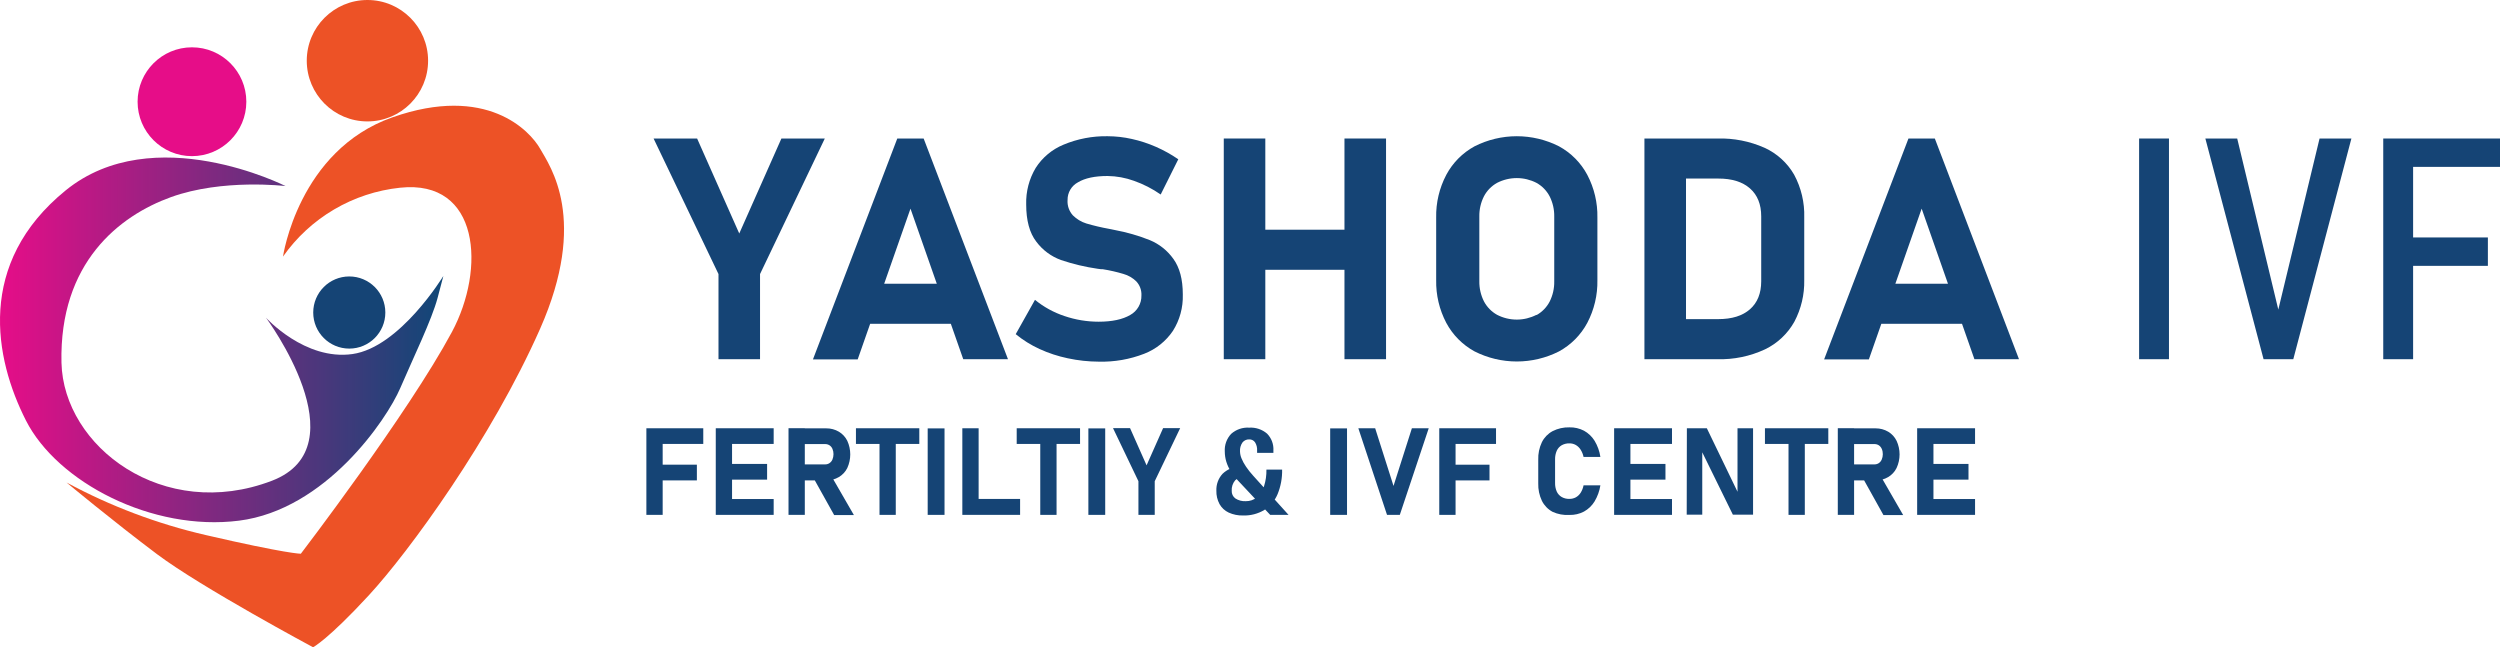 <svg xmlns="http://www.w3.org/2000/svg" width="4071" height="1054" viewBox="0 0 4071 1054" fill="none"><path d="M312.589 254.266C361.486 254.266 401.124 214.595 401.124 165.657C401.124 116.719 361.486 77.047 312.589 77.047C263.692 77.047 224.053 116.719 224.053 165.657C224.053 214.595 263.692 254.266 312.589 254.266Z" fill="#E60D88"></path><path d="M598.315 197.714C652.874 197.714 697.103 153.454 697.103 98.857C697.103 44.26 652.874 0 598.315 0C543.757 0 499.528 44.26 499.528 98.857C499.528 153.454 543.757 197.714 598.315 197.714Z" fill="#ED5226"></path><path d="M568.767 567.661C601.193 567.661 627.48 541.36 627.48 508.916C627.48 476.473 601.193 450.172 568.767 450.172C536.34 450.172 510.054 476.473 510.054 508.916C510.054 541.36 536.34 567.661 568.767 567.661Z" fill="#154475"></path><path d="M464.991 302.983C464.991 302.983 249.874 193.988 107.12 309.887C-39.307 428.801 -8.936 583.881 42.212 684.656C93.36 785.431 248.065 865.821 389.228 847.847C530.392 829.873 629.618 683.451 651.711 632.104C673.804 580.758 702.859 521.191 712.507 485.353L721.991 449.35C721.991 449.35 651.492 565.524 573.975 576.538C496.458 587.553 433.085 517.301 433.085 517.301C433.085 517.301 588.941 726.906 442.788 782.856C266.265 850.368 103.337 727.564 100.103 590.621C96.43 427.759 194.176 351.37 278.49 320.957C362.805 290.543 464.991 302.983 464.991 302.983Z" fill="url(#paint0_linear_12_13)"></path><path d="M460.824 417.841C460.824 417.841 485.713 244.951 639.102 191.029C792.491 137.107 862.936 212.948 879.492 242.101C896.048 271.254 958.269 357.179 879.492 535.384C800.714 713.59 666.732 897.714 600.398 969.61C534.065 1041.51 509.834 1054 509.834 1054C509.834 1054 327.664 956.458 255.794 902.481C183.924 848.505 108.326 785.705 108.326 785.705C179.754 824.247 256.033 853.036 335.12 871.301C466.361 901.714 489.88 901.714 489.88 901.714C489.88 901.714 664.649 673.313 735.806 540.754C791.066 437.842 781.417 291.804 651.491 305.668C613.539 309.667 576.884 321.748 543.995 341.097C511.106 360.446 482.746 386.615 460.824 417.841Z" fill="#ED5226"></path><path d="M1237.64 446.281V584.922H1169.99V446.281L1064.29 225.552H1135.18L1203.81 380.249L1272.45 225.552H1343.11L1237.64 446.281Z" fill="#154475"></path><path d="M1461.14 225.552H1504.07L1641.39 584.922H1568.54L1482.63 339.753L1396.67 585.196H1323.82L1461.14 225.552ZM1389.87 462.063H1578.84V527.329H1389.76L1389.87 462.063Z" fill="#154475"></path><path d="M1738.81 583.443C1722.9 580.134 1707.42 575.042 1692.65 568.263C1678.79 561.915 1665.8 553.812 1654 544.152L1685.36 488.257C1699.59 499.884 1715.83 508.816 1733.27 514.616C1751.24 520.752 1770.09 523.881 1789.08 523.876C1811.01 523.876 1828.22 520.095 1840.45 512.917C1846.1 509.788 1850.79 505.173 1854.01 499.57C1857.23 493.968 1858.85 487.592 1858.7 481.133C1858.91 476.991 1858.3 472.849 1856.89 468.946C1855.49 465.043 1853.33 461.456 1850.53 458.392C1844.64 452.527 1837.33 448.28 1829.32 446.062C1818.3 442.758 1807.07 440.195 1795.71 438.39C1795.26 438.316 1794.8 438.316 1794.34 438.39C1793.91 438.457 1793.46 438.457 1793.03 438.39L1787.55 437.678C1767.22 434.763 1747.2 429.993 1727.74 423.43C1711.69 417.601 1697.7 407.199 1687.5 393.51C1676.53 379.262 1671.05 359.042 1671.05 332.848C1670.44 311.913 1675.84 291.242 1686.62 273.282C1697.47 256.378 1713.26 243.216 1731.85 235.58C1754.55 226.072 1778.99 221.388 1803.61 221.826C1816.85 221.87 1830.05 223.358 1842.97 226.264C1856.5 229.244 1869.7 233.558 1882.39 239.142C1895.11 244.716 1907.28 251.486 1918.73 259.363L1890.06 316.737C1876.67 307.407 1862.09 299.924 1846.7 294.489C1832.88 289.459 1818.31 286.791 1803.61 286.598C1782.89 286.598 1766.82 290.014 1755.42 296.845C1750.21 299.61 1745.87 303.76 1742.87 308.837C1739.87 313.914 1738.33 319.72 1738.43 325.614C1738.09 330.166 1738.69 334.739 1740.18 339.053C1741.66 343.368 1744.02 347.335 1747.09 350.712C1753.22 356.827 1760.74 361.359 1769.02 363.919C1781.13 367.486 1793.43 370.394 1805.86 372.632C1806.5 372.812 1807.16 372.94 1807.83 373.015L1809.8 373.399L1812.65 374.002C1813.59 374.266 1814.54 374.467 1815.5 374.605C1834.96 378.212 1854.02 383.718 1872.41 391.044C1887.83 397.439 1901.13 408.057 1910.78 421.677C1920.98 435.742 1926.08 454.976 1926.08 479.38V479.873C1926.69 500.65 1921.1 521.139 1910.02 538.727C1898.61 555.648 1882.29 568.672 1863.25 576.045C1839.7 585.191 1814.56 589.568 1789.3 588.923C1772.32 588.865 1755.4 587.028 1738.81 583.443Z" fill="#154475"></path><path d="M1992.79 225.552H2060.44V584.922H1992.79V225.552ZM2024.15 374.057H2233.29V439.322H2024.15V374.057ZM2189.33 225.552H2257.03V584.922H2189.33V225.552Z" fill="#154475"></path><path d="M2401.16 572.209C2381.6 561.536 2365.6 545.384 2355.11 525.74C2343.86 504.293 2338.2 480.357 2338.66 456.145V354.329C2338.18 330.116 2343.84 306.176 2355.11 284.735C2365.58 265.078 2381.59 248.923 2401.16 238.265C2422.47 227.458 2446.03 221.826 2469.93 221.826C2493.83 221.826 2517.39 227.458 2538.7 238.265C2558.27 248.923 2574.27 265.078 2584.75 284.735C2596.01 306.177 2601.67 330.116 2601.2 354.329V456.145C2601.66 480.357 2596 504.293 2584.75 525.74C2574.26 545.384 2558.25 561.536 2538.7 572.209C2517.39 583.016 2493.83 588.648 2469.93 588.648C2446.03 588.648 2422.47 583.016 2401.16 572.209ZM2502.03 513.136C2511.13 508.058 2518.56 500.442 2523.41 491.216C2528.53 481.024 2531.11 469.743 2530.92 458.337V352.575C2531.12 341.169 2528.54 329.885 2523.41 319.696C2518.57 310.46 2511.14 302.84 2502.03 297.777C2492.1 292.663 2481.1 289.995 2469.93 289.995C2458.76 289.995 2447.76 292.663 2437.83 297.777C2428.72 302.84 2421.28 310.46 2416.45 319.696C2411.32 329.885 2408.74 341.169 2408.94 352.575V457.844C2408.75 469.249 2411.33 480.531 2416.45 490.723C2421.3 499.949 2428.73 507.565 2437.83 512.643C2447.76 517.757 2458.76 520.425 2469.93 520.425C2481.1 520.425 2492.1 517.757 2502.03 512.643V513.136Z" fill="#154475"></path><path d="M2677.78 225.552H2745.49V584.922H2677.78V225.552ZM2711.88 519.657H2798.06C2820.28 519.657 2837.48 514.305 2849.65 503.601C2861.82 492.897 2867.92 477.736 2867.96 458.118V352.301C2867.96 332.72 2861.85 317.559 2849.65 306.818C2837.44 296.078 2820.24 290.726 2798.06 290.762H2711.88V225.552H2796.58C2822.97 224.792 2849.19 229.941 2873.33 240.621C2893.59 249.847 2910.46 265.176 2921.57 284.461C2933.09 305.846 2938.76 329.889 2938.02 354.165V456.145C2938.51 479.72 2932.98 503.031 2921.95 523.876C2911.02 543.424 2894.33 559.132 2874.15 568.866C2849.76 580.239 2823.04 585.738 2796.14 584.922H2711.88V519.657Z" fill="#154475"></path><path d="M3107.74 225.552H3150.67L3287.72 584.922H3215.14L3129.23 339.753L3043.27 585.196H2970.42L3107.74 225.552ZM3036.47 462.063H3225.39V527.329H3036.37L3036.47 462.063Z" fill="#154475"></path><path d="M3531.95 584.922H3483.32V225.552H3531.95V584.922Z" fill="#154475"></path><path d="M3591.21 225.552H3643.07L3710 504.149L3777.16 225.552H3829.02L3734.4 584.922H3685.99L3591.21 225.552Z" fill="#154475"></path><path d="M3880.88 225.552H3929.51V584.922H3880.88V225.552ZM3905.55 225.552H4071V271.747H3905.55V225.552ZM3905.55 386.66H4051.26V432.91H3905.55V386.66Z" fill="#154475"></path><path d="M1052.56 697.369H1079.09V838.422H1052.56V697.369ZM1062.26 697.369H1145.21V722.906H1062.48L1062.26 697.369ZM1062.26 756.717H1134.79V782.308H1062.48L1062.26 756.717Z" fill="#154475"></path><path d="M1165.55 697.369H1192.08V838.422H1165.55V697.369ZM1175.14 697.369H1259.84V722.906H1175.14V697.369ZM1175.14 755.456H1249.15V781.047H1175.14V755.456ZM1175.14 812.611H1259.84V838.422H1175.14V812.611Z" fill="#154475"></path><path d="M1284.02 697.26H1310.55V838.422H1284.02V697.26ZM1294.54 756.223H1343.55C1346.08 756.276 1348.56 755.57 1350.68 754.196C1352.81 752.763 1354.49 750.746 1355.5 748.387C1356.66 745.627 1357.25 742.666 1357.26 739.674C1357.32 736.681 1356.74 733.709 1355.56 730.961C1354.59 728.585 1352.93 726.559 1350.79 725.152C1348.63 723.77 1346.11 723.063 1343.55 723.125H1294.54V697.534H1345.63C1352.82 697.468 1359.89 699.362 1366.08 703.014C1371.96 706.534 1376.7 711.67 1379.73 717.809C1382.91 724.757 1384.56 732.308 1384.56 739.948C1384.56 747.588 1382.91 755.139 1379.73 762.087C1376.71 768.237 1371.94 773.363 1366.03 776.828C1359.86 780.482 1352.8 782.377 1345.63 782.308H1294.54V756.223ZM1324.14 777.43L1352.54 772.992L1390.48 838.75H1358.35L1324.14 777.43Z" fill="#154475"></path><path d="M1393.82 697.369H1496.99V722.906H1393.82V697.369ZM1432.2 708.877H1458.67V838.422H1432.2V708.877Z" fill="#154475"></path><path d="M1538.06 838.422H1510.64V697.589H1538.06V838.422Z" fill="#154475"></path><path d="M1567.06 697.369H1593.59V838.422H1567.06V697.369ZM1578.9 812.447H1661.13V838.422H1578.84L1578.9 812.447Z" fill="#154475"></path><path d="M1655.59 697.369H1758.76V722.906H1655.59V697.369ZM1693.97 708.877H1720.5V838.422H1693.97V708.877Z" fill="#154475"></path><path d="M1799.72 838.422H1772.31V697.589H1799.72V838.422Z" fill="#154475"></path><path d="M1880.36 783.623V838.422H1853.82V783.623L1812.43 697.15H1840.17L1867.09 757.758L1894.01 697.15H1921.8L1880.36 783.623Z" fill="#154475"></path><path d="M2011.21 782.308C2007.3 787.049 2005.34 793.105 2005.73 799.24C2005.61 801.647 2006.1 804.046 2007.14 806.218C2008.18 808.39 2009.75 810.268 2011.71 811.68C2016.74 814.927 2022.67 816.482 2028.65 816.118C2035.23 816.277 2041.65 814.059 2046.74 809.871C2052.16 805.12 2056.14 798.953 2058.25 792.062C2061.11 783.217 2062.46 773.955 2062.25 764.662H2087.8C2088.12 778.341 2085.62 791.939 2080.45 804.611C2076.03 815.197 2068.5 824.194 2058.85 830.421C2048.45 836.679 2036.45 839.8 2024.32 839.408C2016.22 839.646 2008.18 838.034 2000.8 834.695C1994.51 831.75 1989.3 826.924 1985.89 820.886C1982.29 814.153 1980.51 806.597 1980.73 798.966C1980.34 788.869 1983.94 779.023 1990.77 771.567C1998.39 764.24 2008.43 759.969 2019 759.566L2027.11 776.006C2024.17 775.854 2021.22 776.338 2018.48 777.426C2015.73 778.513 2013.26 780.178 2011.21 782.308ZM2015.71 782.308C2011.3 777.69 2007.37 772.641 2003.98 767.238C2000.94 762.361 1998.54 757.112 1996.85 751.62C1995.26 746.284 1994.45 740.748 1994.44 735.181C1994.12 729.949 1994.87 724.707 1996.65 719.778C1998.43 714.849 2001.21 710.337 2004.8 706.521C2008.77 702.974 2013.41 700.252 2018.45 698.512C2023.48 696.772 2028.81 696.048 2034.13 696.383C2044.75 695.723 2055.21 699.222 2063.29 706.137C2066.84 709.728 2069.58 714.023 2071.36 718.743C2073.13 723.463 2073.9 728.503 2073.6 733.537V737.427H2047.07V733.537C2047.35 728.877 2046.18 724.244 2043.72 720.275C2042.67 718.727 2041.23 717.475 2039.55 716.64C2037.87 715.806 2036 715.416 2034.13 715.508C2032.03 715.428 2029.94 715.849 2028.03 716.735C2026.13 717.621 2024.46 718.947 2023.17 720.604C2020.28 724.836 2018.89 729.907 2019.22 735.016C2019.33 738.953 2020.16 742.836 2021.69 746.469C2023.65 751.21 2026.11 755.729 2029.03 759.95C2032.51 765.031 2036.34 769.865 2040.49 774.417L2098.27 838.422H2068.39L2015.71 782.308Z" fill="#154475"></path><path d="M2193.49 838.422H2166.08V697.589H2193.49V838.422Z" fill="#154475"></path><path d="M2211.91 697.369H2239.32L2269.2 791.295L2299.13 697.369H2326.54L2279.45 838.422H2258.62L2211.91 697.369Z" fill="#154475"></path><path d="M2343.7 697.369H2370.24V838.422H2343.7V697.369ZM2353.41 697.369H2436.13V722.906H2353.41V697.369ZM2353.41 756.717H2425.5V782.308H2353.41V756.717Z" fill="#154475"></path><path d="M2528.29 833.49C2520.75 829.471 2514.66 823.208 2510.85 815.57C2506.63 806.698 2504.59 796.95 2504.88 787.13V748.771C2504.52 738.864 2506.55 729.017 2510.8 720.056C2514.62 712.415 2520.71 706.139 2528.23 702.082C2536.71 697.767 2546.13 695.638 2555.64 695.89C2563.89 695.69 2572.05 697.575 2579.38 701.37C2586.45 705.272 2592.4 710.935 2596.65 717.809C2601.5 725.869 2604.7 734.809 2606.08 744.113H2578.67C2577.81 739.868 2576.17 735.819 2573.84 732.167C2571.87 729.053 2569.19 726.459 2566 724.604C2562.86 722.834 2559.3 721.927 2555.7 721.974C2551.28 721.841 2546.9 722.901 2543.03 725.043C2539.51 727.126 2536.71 730.246 2535.03 733.975C2533.1 738.414 2532.17 743.22 2532.29 748.058V786.417C2532.17 791.255 2533.1 796.062 2535.03 800.501C2536.73 804.19 2539.53 807.269 2543.03 809.323C2546.89 811.491 2551.27 812.553 2555.7 812.392C2559.35 812.437 2562.95 811.551 2566.17 809.817C2569.36 807.999 2572.05 805.42 2574.01 802.309C2576.29 798.632 2577.87 794.562 2578.67 790.308H2606.08C2604.62 799.607 2601.38 808.538 2596.54 816.612C2592.32 823.489 2586.39 829.154 2579.32 833.051C2572.03 836.871 2563.87 838.758 2555.64 838.531C2546.25 839.132 2536.85 837.4 2528.29 833.49Z" fill="#154475"></path><path d="M2628.44 697.369H2654.98V838.422H2628.44V697.369ZM2638.04 697.369H2722.68V722.906H2638.04V697.369ZM2638.04 755.456H2712.04V781.047H2638.04V755.456ZM2638.04 812.611H2722.68V838.422H2638.04V812.611Z" fill="#154475"></path><path d="M2746.91 697.369H2779.42L2831.66 805.542L2829.36 808.063V697.369H2854.69V838.093H2821.8L2769.66 731.838L2771.96 729.317V838.093H2746.64L2746.91 697.369Z" fill="#154475"></path><path d="M2874.04 697.369H2977.21V722.906H2874.04V697.369ZM2912.42 708.877H2938.95V838.422H2912.42V708.877Z" fill="#154475"></path><path d="M2992.67 697.26H3019.21V838.422H2992.67V697.26ZM3003.25 756.223H3052.21C3054.75 756.284 3057.25 755.577 3059.39 754.196C3061.51 752.76 3063.16 750.743 3064.16 748.387C3065.35 745.637 3065.97 742.672 3065.97 739.674C3066.04 736.681 3065.46 733.709 3064.27 730.961C3063.27 728.607 3061.61 726.591 3059.5 725.152C3057.33 723.762 3054.79 723.056 3052.21 723.125H3003.25V697.534H3054.35C3061.53 697.482 3068.6 699.375 3074.79 703.014C3080.67 706.52 3085.39 711.661 3088.39 717.809C3091.61 724.747 3093.27 732.302 3093.27 739.948C3093.27 747.594 3091.61 755.149 3088.39 762.087C3085.39 768.233 3080.64 773.36 3074.74 776.828C3068.57 780.482 3061.52 782.377 3054.35 782.308H3003.25V756.223ZM3032.86 777.43L3061.2 772.992L3099.14 838.75H3067.01L3032.86 777.43Z" fill="#154475"></path><path d="M3121.89 697.369H3148.42V838.422H3121.89V697.369ZM3131.48 697.369H3216.18V722.906H3131.48V697.369ZM3131.48 755.456H3205.49V781.047H3131.48V755.456ZM3131.48 812.611H3216.18V838.422H3131.48V812.611Z" fill="#154475"></path><defs><linearGradient id="paint0_linear_12_13" x1="-2.68997e-05" y1="553.468" x2="721.991" y2="553.468" gradientUnits="userSpaceOnUse"><stop stop-color="#E60D88"></stop><stop offset="1" stop-color="#0F4777"></stop></linearGradient></defs></svg>